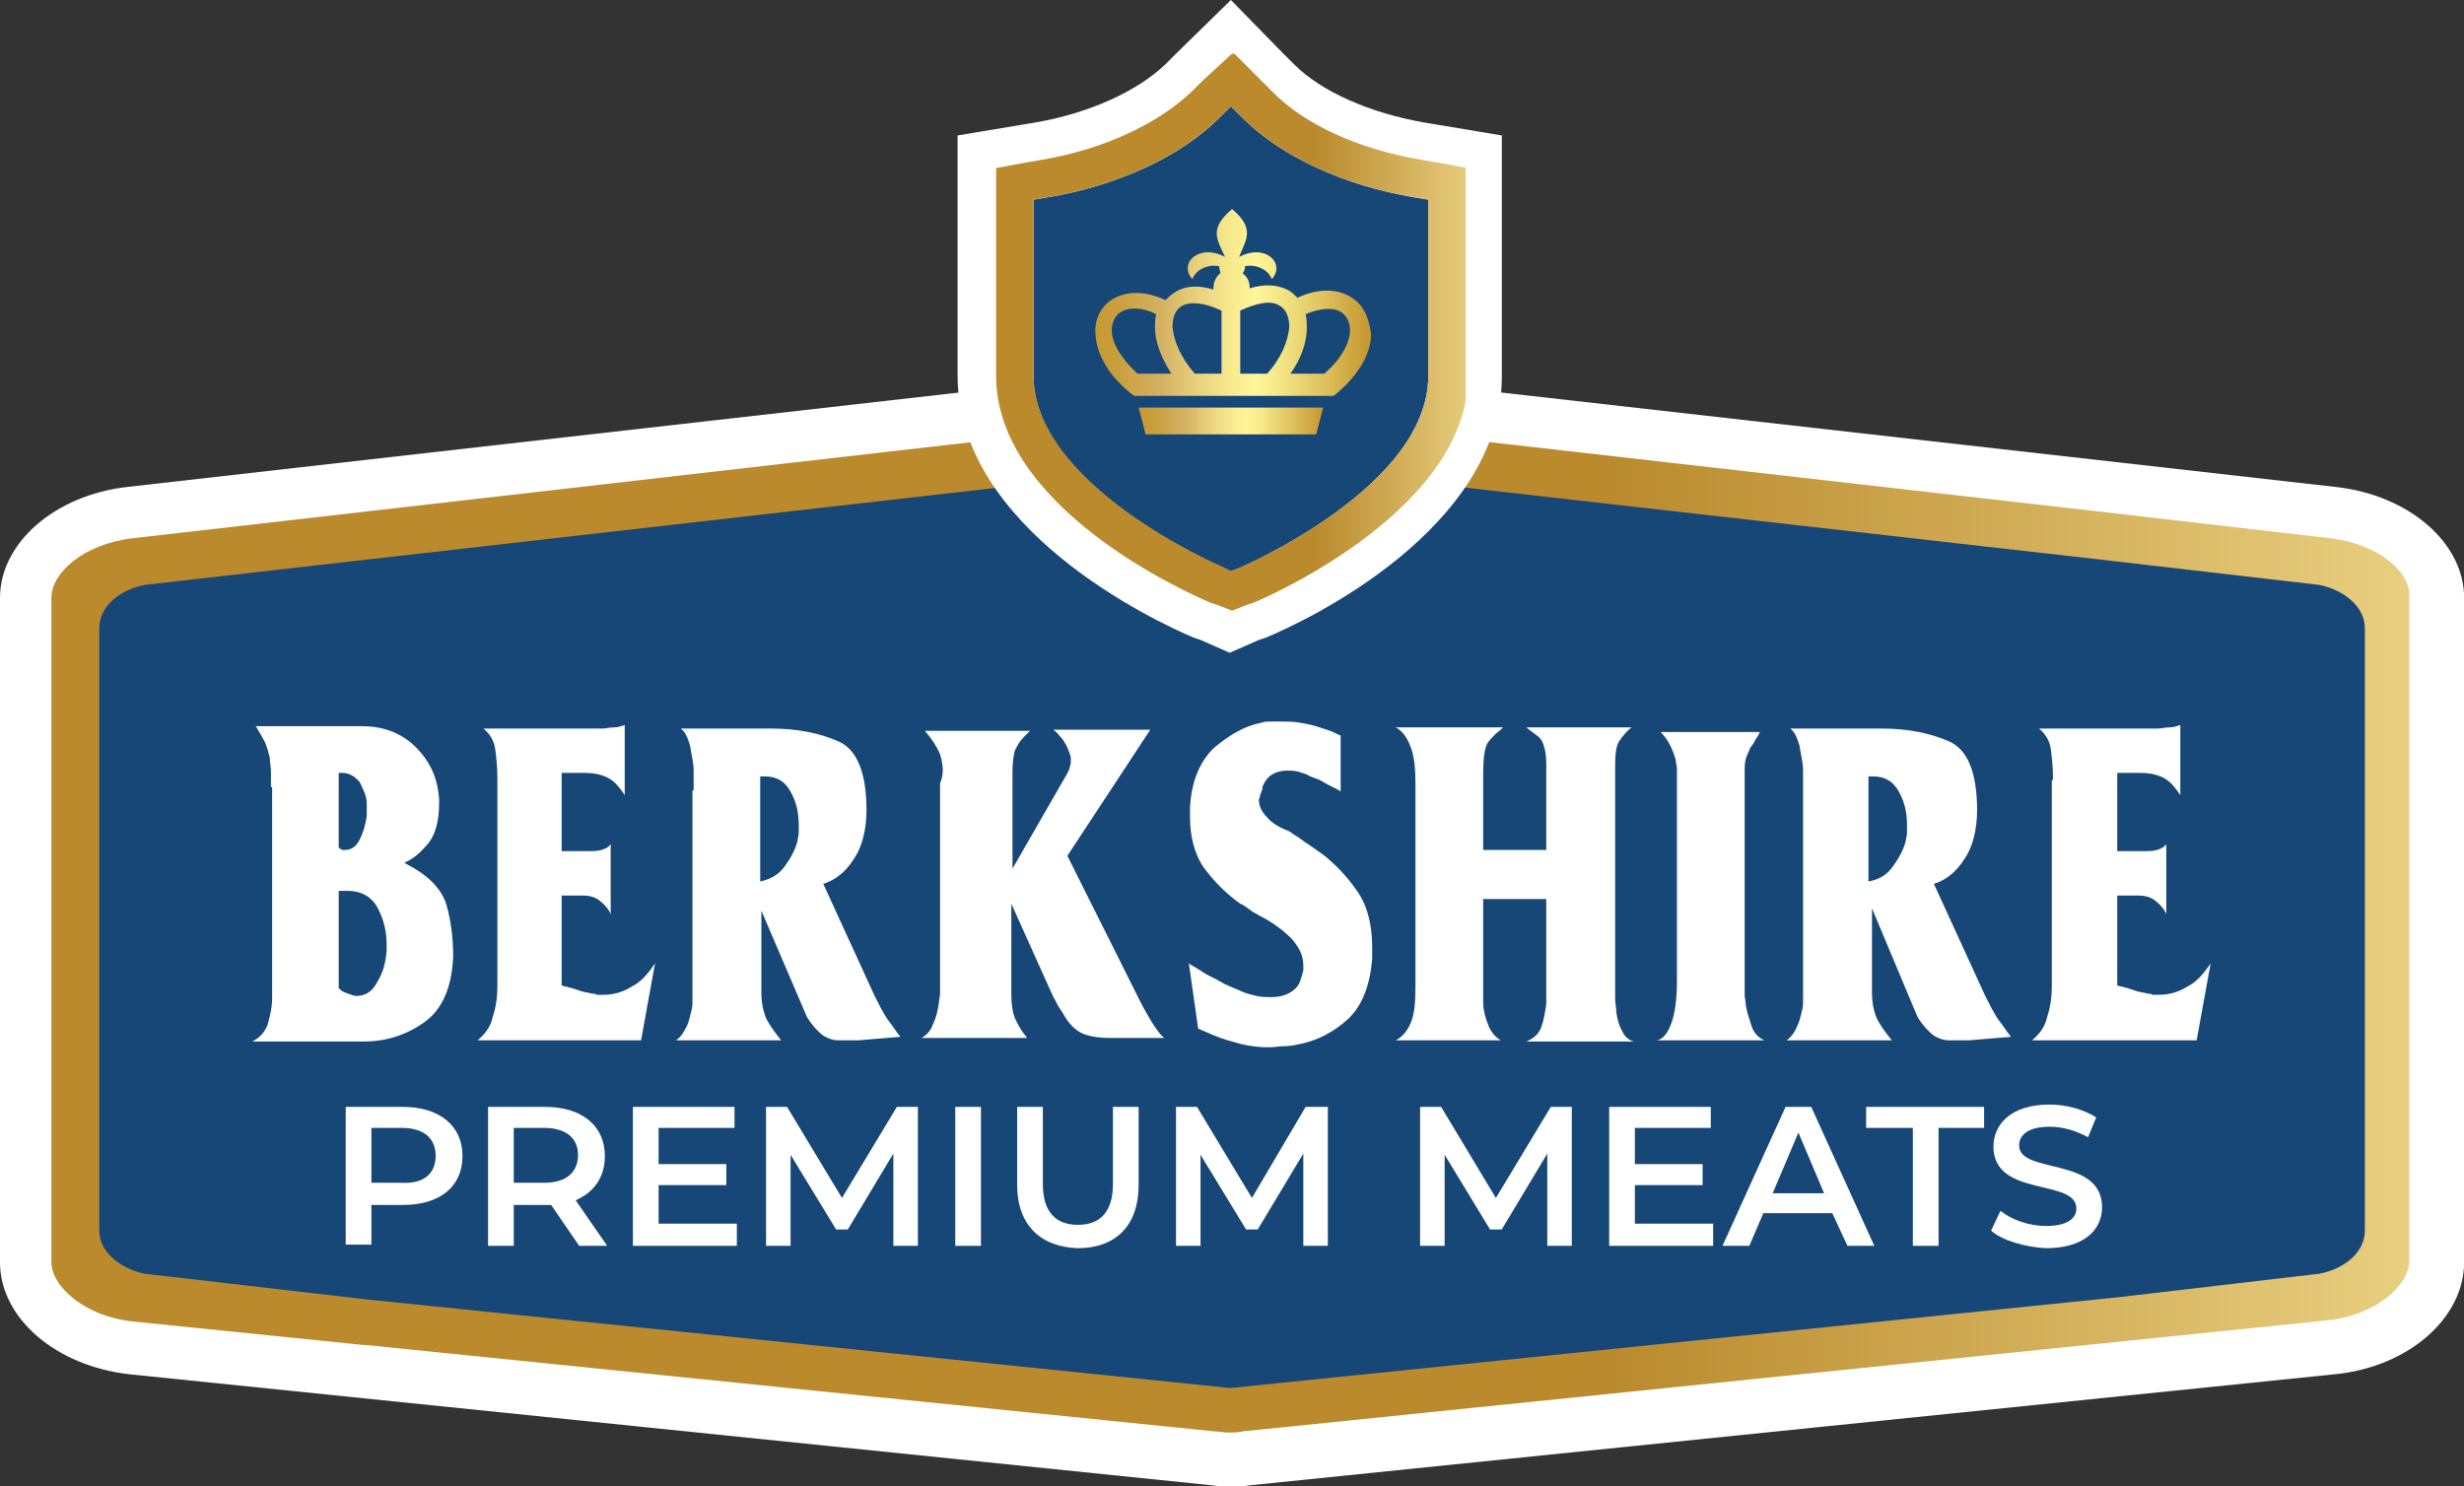 <?xml version="1.0" encoding="UTF-8"?><svg id="Layer_1" xmlns="http://www.w3.org/2000/svg" xmlns:xlink="http://www.w3.org/1999/xlink" viewBox="0 0 189.87 114.55"><rect x="0" y="0" width="189.87" height="114.55" fill="#333333" stroke="none"/><defs><style>.cls-1{fill:none;}.cls-2{fill:url(#linear-gradient);}.cls-3{clip-path:url(#clippath);}.cls-4{fill:#fff;}.cls-5{fill:#164777;}.cls-6{fill:url(#linear-gradient-3);}.cls-7{fill:url(#linear-gradient-4);}.cls-8{fill:url(#linear-gradient-2);}</style><linearGradient id="linear-gradient" x1="3.96" y1="39.97" x2="185.65" y2="39.97" gradientTransform="translate(0 111.12) scale(1 -1)" gradientUnits="userSpaceOnUse"><stop offset="0" stop-color="#ba8a2d"/><stop offset=".66" stop-color="#ba8a2d"/><stop offset="1" stop-color="#e8cf80"/></linearGradient><clipPath id="clippath"><path class="cls-1" d="m94.31,43.73c-.63-.27-14.67-6.39-14.67-14.85v-13.5l1.08-.18c5.4-.9,10.26-3.15,13.23-6.12l.9-.9.9.9c2.97,2.97,7.83,5.22,13.23,6.12l1.08.18v13.59c0,8.46-14.04,14.58-14.67,14.85l-.54.18-.54-.27Zm-1.53-37.62l-.9.9c-2.61,2.52-6.84,4.5-11.61,5.31l-1.08.18-2.43.45v16.02c0,10.17,14.76,16.74,16.47,17.46l.54.18,1.17.45,1.17-.45.54-.18c1.71-.72,16.47-7.38,16.47-17.46V12.96l-2.43-.45-1.08-.18c-4.86-.81-9.09-2.7-11.61-5.31l-.9-.9-2.07-2.07-2.25,2.07Z"/></clipPath><linearGradient id="linear-gradient-2" x1="-203.83" y1="318.72" x2="-203.1" y2="318.72" gradientTransform="translate(10211.8 -15822.01) scale(49.72)" xlink:href="#linear-gradient"/><linearGradient id="linear-gradient-3" x1="87.74" y1="78.68" x2="101.91" y2="78.68" gradientTransform="translate(0 111.12) scale(1 -1)" gradientUnits="userSpaceOnUse"><stop offset="0" stop-color="#c59830"/><stop offset=".09" stop-color="#c99f3e"/><stop offset=".25" stop-color="#d4b263"/><stop offset=".25" stop-color="#d4b263"/><stop offset=".37" stop-color="#e7cf7a"/><stop offset=".51" stop-color="#f8eb90"/><stop offset=".59" stop-color="#fff698"/><stop offset=".67" stop-color="#f6e888"/><stop offset=".83" stop-color="#dfc35f"/><stop offset="1" stop-color="#c59830"/></linearGradient><linearGradient id="linear-gradient-4" x1="84.23" y1="87.81" x2="105.45" y2="87.81" xlink:href="#linear-gradient-3"/></defs><path class="cls-5" d="m10.26,41.48c-3.42.36-6.21,2.43-6.21,4.59v51.2c0,2.16,2.88,4.23,6.39,4.59l83.33,8.55c.72.09,1.44.09,2.25,0l83.51-8.55c3.51-.36,6.39-2.43,6.39-4.59v-51.2c0-2.16-2.79-4.23-6.21-4.59l-83.51-9.45c-.36-.09-.81-.09-1.26-.09s-.81,0-1.26.09L10.26,41.48Z"/><path class="cls-4" d="m35.64,89.09c0,2.34-1.71,3.78-4.59,3.78h-2.43v3.06h-1.98v-10.62h4.41c2.79,0,4.59,1.44,4.59,3.78m-2.07,0c0-1.35-.9-2.16-2.61-2.16h-2.34v4.23h2.34c1.71.09,2.61-.72,2.61-2.07"/><path class="cls-4" d="m44.63,96.02l-2.16-3.15h-2.88v3.15h-1.98v-10.71h4.41c2.79,0,4.59,1.44,4.59,3.78,0,1.62-.81,2.79-2.25,3.42l2.43,3.51s-2.16,0-2.16,0Zm-2.7-9.09h-2.34v4.23h2.34c1.71,0,2.61-.81,2.61-2.16,0-1.26-.9-2.07-2.61-2.07"/><polygon class="cls-4" points="56.78 94.31 56.78 96.02 48.77 96.02 48.77 85.31 56.6 85.31 56.6 86.93 50.75 86.93 50.75 89.72 55.97 89.72 55.97 91.34 50.75 91.34 50.75 94.31 56.78 94.31"/><polygon class="cls-4" points="68.84 96.02 68.84 88.91 65.33 94.76 64.43 94.76 60.92 89 60.92 96.02 59.03 96.02 59.03 85.31 60.65 85.31 64.88 92.33 69.11 85.31 70.73 85.31 70.73 96.02 68.84 96.02"/><rect class="cls-4" x="73.61" y="85.31" width="1.98" height="10.71"/><path class="cls-4" d="m78.38,91.34v-6.03h1.98v5.94c0,2.16.99,3.15,2.7,3.15s2.7-.99,2.7-3.15v-5.94h1.98v6.03c0,3.15-1.8,4.86-4.68,4.86-2.88-.09-4.68-1.8-4.68-4.86"/><polygon class="cls-4" points="100.43 96.02 100.43 88.91 96.92 94.76 96.02 94.76 92.51 89 92.51 96.02 90.62 96.02 90.62 85.31 92.24 85.31 96.47 92.33 100.61 85.31 102.32 85.31 102.32 96.02 100.43 96.02"/><polygon class="cls-4" points="119.23 96.02 119.23 88.91 115.72 94.76 114.82 94.76 111.32 89 111.32 96.02 109.43 96.02 109.43 85.31 111.05 85.31 115.27 92.33 119.5 85.31 121.12 85.31 121.12 96.02 119.23 96.02"/><polygon class="cls-4" points="132.01 94.31 132.01 96.02 124 96.02 124 85.31 131.83 85.31 131.83 86.93 125.98 86.93 125.98 89.72 131.2 89.72 131.2 91.34 125.98 91.34 125.98 94.31 132.01 94.31"/><path class="cls-4" d="m141.19,93.5h-5.31l-1.08,2.52h-2.07l4.86-10.71h1.98l4.86,10.71h-2.07l-1.17-2.52Zm-.63-1.53l-1.98-4.68-1.98,4.68h3.96Z"/><polygon class="cls-4" points="147.4 86.93 143.8 86.93 143.8 85.31 152.89 85.31 152.89 86.93 149.38 86.93 149.38 96.02 147.4 96.02 147.4 86.93"/><path class="cls-4" d="m153.43,94.85l.72-1.53c.9.72,2.25,1.17,3.51,1.17,1.71,0,2.34-.63,2.34-1.35,0-2.34-6.39-.81-6.39-4.77,0-1.71,1.35-3.24,4.32-3.24,1.26,0,2.61.36,3.6.99l-.63,1.53c-.99-.54-1.98-.81-2.97-.81-1.62,0-2.34.63-2.34,1.44,0,2.25,6.39.81,6.39,4.77,0,1.71-1.35,3.15-4.32,3.15-1.71-.09-3.42-.63-4.23-1.35"/><path class="cls-4" d="m20.88,60.65v-1.17c0-.36-.09-.72-.09-1.08-.09-.36-.18-.72-.36-1.17-.18-.36-.45-.81-.72-1.26h8.19c1.8,0,3.24.63,4.32,1.8,1.08,1.17,1.53,2.43,1.62,3.87v.18c0,1.44-.27,2.43-.81,3.15-.54.63-1.08,1.17-1.71,1.44,0,0-.09,0-.09.09h-.09c1.8.9,2.79,1.89,3.24,3.15.36,1.26.54,2.61.54,4.05-.09,2.34-.81,4.05-2.16,5.04s-2.97,1.53-4.68,1.53h-8.64c.54-.27.9-.63,1.17-1.26.18-.63.36-1.35.36-2.07v-16.29h-.09Zm5.31,4.77q.09,0,.18.09h.18c.54,0,.9-.27,1.17-.81s.45-1.17.54-1.8v-.99c0-.54-.27-1.08-.54-1.62-.36-.45-.81-.72-1.35-.72h-.27v5.76s.09,0,.09.09m.63,11.16c.27.09.45.18.63.18.72,0,1.26-.36,1.62-1.08.45-.72.63-1.44.72-2.34v-.63c0-.99-.27-1.98-.72-2.79s-1.26-1.26-2.25-1.26h-.72v7.47c.18.27.45.36.72.45"/><path class="cls-4" d="m38.33,60.11c0-.99-.09-1.8-.18-2.43-.09-.63-.45-1.17-.9-1.53h9.18c.27,0,.54-.09.9-.09.27,0,.54-.09.81-.18v5.4c-.36-.54-.72-.99-1.17-1.26s-1.08-.45-1.89-.45h-1.8v6.03h1.8c.54,0,.99,0,1.26-.09.27-.09.54-.18.72-.45v5.4c-.18-.45-.54-.81-.9-1.08-.36-.27-.81-.36-1.26-.36h-1.62v6.93c.09,0,.18.09.36.09.09,0,.18.09.36.09.27.09.54.18.81.27.27.09.54.09.81.18.09,0,.27,0,.36.09h.54c.72,0,1.44-.18,2.16-.63.72-.36,1.26-.99,1.8-1.8l-1.08,5.94h-12.6c.54-.45.99-.99,1.17-1.8.27-.81.36-1.62.36-2.43,0,0,0-15.84,0-15.84Z"/><path class="cls-4" d="m53.45,60.92v-1.53c0-.63-.18-1.26-.27-1.89-.18-.63-.36-1.08-.72-1.35h6.93c2.07,0,3.78.36,5.22.99,1.44.63,2.16,2.43,2.16,5.31,0,1.53-.36,2.88-.99,3.78-.63.99-1.44,1.62-2.34,1.89l3.96,8.64c.36.72.63,1.26.99,1.8.36.45.63.9.99,1.35l-3.24.27h-1.53c-.36,0-.72-.09-1.17-.36-.36-.27-.81-.72-1.26-1.44l-3.51-8.19v6.3c0,.9.18,1.62.45,2.16.36.63.72,1.08,1.08,1.53h-8.1c.36-.27.54-.54.72-.9.18-.27.27-.63.36-.99.09-.36.18-.63.18-.99v-16.38h.09Zm7.02,5.85c.45-.63.81-1.26.99-1.98,0-.18.09-.36.09-.63v-.54c0-.99-.18-1.8-.63-2.61s-1.08-1.17-1.98-1.17h-.36v8.1c.81-.18,1.44-.54,1.89-1.17"/><path class="cls-4" d="m72.44,58.13c-.27-.63-.63-1.17-1.17-1.8h8.1c-.09.09-.18.18-.27.27-.09.09-.18.18-.27.27-.27.27-.45.63-.63.99-.09.36-.18.9-.18,1.62v7.47l4.14-7.2c.09-.18.27-.45.27-.63.09-.18.09-.45.09-.63s-.09-.45-.18-.63c-.09-.27-.18-.45-.36-.72-.09-.18-.18-.27-.36-.45-.09-.18-.27-.27-.45-.45h7.47l-6.39,9.72,5.04,10.08c.09.18.18.36.27.54.09.18.18.36.27.54.27.54.63,1.17.9,1.62.36.54.63.99.99,1.26h-4.14c-.81,0-1.44-.09-1.98-.27-.54-.18-1.08-.63-1.53-1.35-.09-.18-.27-.45-.45-.72s-.27-.54-.45-.81l-3.24-7.2v6.93c0,.81.09,1.53.36,2.07.27.54.54.99.81,1.26v.09h-8.1c.36-.18.72-.54.9-1.08.27-.54.36-1.08.45-1.62,0-.27.09-.45.09-.72v-16.2c.36-.81.18-1.62,0-2.25"/><path class="cls-4" d="m91.61,74.24c.18.18.45.27.72.45s.54.36.9.54.72.36,1.17.63c.45.18.81.36,1.26.54.36.18.81.27,1.17.36s.81.09,1.17.09c.45,0,.9-.09,1.26-.27s.72-.45.9-.9c0-.09.09-.18.09-.27s.09-.18.09-.27.09-.27.09-.36v-.36c0-.72-.27-1.35-.9-2.07-.63-.63-1.44-1.26-2.52-1.8-.27-.18-.54-.27-.72-.45-.27-.18-.45-.36-.72-.45-1.26-.9-2.16-1.89-2.88-2.88-.63-.99-.99-2.25-.99-3.78v-.36h0v-.36c.09-1.98.72-3.51,1.8-4.59,1.17-.99,2.34-1.71,3.69-1.98.27-.09.54-.09.81-.09h.81c.36,0,.81,0,1.35.09s.99.18,1.53.36c.27.09.54.18.81.27s.54.27.81.36v4.32c-.09-.09-.27-.18-.45-.27-.18-.09-.36-.18-.54-.27-.18-.09-.45-.27-.63-.36-.27-.09-.45-.18-.72-.27-.27-.18-.63-.27-.9-.36-.36-.09-.63-.09-.9-.09-.36,0-.81.09-1.08.27-.36.18-.63.54-.81.99v.18h0c-.09.18-.09.27-.18.45,0,.18-.09.27-.09.36,0,.45.18.9.63,1.35.36.45.99.81,1.71,1.08.36.27.72.45,1.17.81.45.27.9.63,1.44.99.9.72,1.8,1.62,2.61,2.79s1.17,2.61,1.17,4.41v.81c-.18,2.16-.81,3.69-1.89,4.68s-2.34,1.62-3.6,1.89c-.45.09-.81.18-1.26.18s-.81.09-1.17.09c-.81,0-1.53-.09-2.25-.27-.63-.18-1.35-.36-1.98-.63-.18-.09-.45-.18-.63-.27-.18-.09-.45-.18-.63-.27l-.72-5.04Z"/><path class="cls-4" d="m109.07,60.38c0-1.17-.09-2.07-.36-2.79-.27-.72-.63-1.26-1.17-1.53h8.28l-.09.09-.09.09c-.36.27-.72.63-.99.99-.27.45-.36,1.26-.36,2.52v5.76h4.86v-6.66c0-.63-.09-1.08-.18-1.35-.09-.36-.27-.63-.54-.81-.09-.09-.27-.18-.36-.27-.09-.09-.27-.18-.45-.36h8.1c-.36.27-.63.63-.9.99-.27.36-.36.99-.36,1.89v18.09c0,.27.09.63.09.99.09.54.18.99.45,1.44.18.45.54.72.9.81h-8.28c.63-.27.99-.63,1.17-1.17.18-.54.27-1.08.36-1.71v-8.1h-4.86v8.01c0,.54.18,1.17.36,1.62.18.54.54.99.99,1.26h-8.1c.54-.27.9-.72,1.17-1.35s.36-1.53.36-2.7c0,0,0-15.75,0-15.75Z"/><path class="cls-4" d="m129.22,59.21c0-.18-.09-.36-.09-.63-.09-.36-.27-.81-.45-1.17-.18-.36-.45-.72-.72-.99h7.65c-.09.27-.27.45-.36.63-.09.18-.18.36-.36.54-.09.27-.27.54-.36.9-.09.27-.09.63-.09,1.08v17.1c0,.27.09.54.09.81.09.54.27,1.08.45,1.62.18.54.54.9.99,1.08h-8.28c.45-.09.81-.54,1.08-1.26s.45-1.8.45-3.24v-15.84c0-.27,0-.45,0-.63"/><path class="cls-4" d="m138.94,60.92v-1.53c0-.63-.18-1.26-.27-1.89-.18-.63-.36-1.08-.72-1.35h7.02c2.07,0,3.78.36,5.22.99s2.16,2.43,2.16,5.31c0,1.53-.36,2.88-.99,3.78-.63.99-1.44,1.62-2.34,1.89l3.96,8.64c.36.72.63,1.26.99,1.8.36.45.63.9.99,1.35l-3.24.27h-1.53c-.36,0-.72-.09-1.17-.36-.36-.27-.81-.72-1.26-1.44l-3.51-8.37v6.48c0,.9.18,1.62.45,2.16.36.63.72,1.08,1.08,1.53h-8.1c.36-.27.54-.54.72-.9s.27-.63.36-.99c.09-.36.18-.63.18-.99v-16.38h0Zm6.93,5.85c.45-.63.81-1.26.99-1.98,0-.18.09-.36.09-.63v-.54c0-.99-.18-1.8-.63-2.61s-1.08-1.17-1.98-1.17h-.36v8.1c.9-.18,1.44-.54,1.89-1.17"/><path class="cls-4" d="m158.2,60.11c0-.99-.09-1.8-.18-2.43-.09-.63-.45-1.17-.9-1.53h9.18c.27,0,.54-.09.9-.09.27,0,.54-.09.81-.18v5.4c-.36-.54-.72-.99-1.17-1.26s-1.08-.45-1.89-.45h-1.8v6.03h1.8c.54,0,.99,0,1.26-.09.27-.09.54-.18.72-.45v5.4c-.18-.45-.54-.81-.9-1.08-.36-.27-.81-.36-1.26-.36h-1.62v6.93c.09,0,.18.09.36.09.09,0,.18.09.36.09.27.09.54.18.81.27.27.09.54.09.81.18.09,0,.27,0,.36.09h.54c.72,0,1.44-.18,2.16-.63.72-.36,1.26-.99,1.8-1.8l-1.08,5.94h-12.69c.54-.45.99-.99,1.17-1.8.27-.81.36-1.62.36-2.43v-15.84h.09Z"/><path class="cls-4" d="m179.98,37.53l-83.51-9.45c-1.08-.09-2.25-.09-3.42,0L9.81,37.53c-5.58.63-9.81,4.32-9.81,8.55v51.2c0,4.32,4.32,8.01,9.99,8.64l83.33,8.55c.54.09.99.09,1.53.09s.99,0,1.53-.09l83.51-8.55c5.67-.54,9.99-4.32,9.99-8.64v-51.2c0-4.23-4.23-7.92-9.9-8.55Zm5.4,8.55v51.2c0,1.89-2.79,3.87-5.94,4.14l-83.51,8.55c-.72.09-1.44.09-2.16,0l-83.33-8.55c-3.15-.36-5.94-2.25-5.94-4.14v-51.2c0-1.62,2.43-3.78,5.85-4.14l83.24-9.45c.36,0,.81-.09,1.17-.09s.81,0,1.17.09l83.51,9.45c3.51.45,5.94,2.52,5.94,4.14Z"/><path class="cls-4" d="m93.23,46.43c-1.71-.72-16.47-7.29-16.47-17.46V12.87l3.51-.54c4.86-.81,9.09-2.7,11.61-5.31l2.97-2.97,2.97,2.97c2.61,2.52,6.84,4.5,11.61,5.31l3.51.54v16.02c0,10.17-14.76,16.74-16.47,17.46l-1.62.72-1.62-.63Z"/><path class="cls-2" d="m179.53,41.48l-17.91-2.07h0l-65.6-7.47c-.81-.09-1.62-.09-2.52,0L10.26,41.48c-3.87.45-6.3,2.7-6.3,4.59v51.2c0,1.89,2.61,4.23,6.39,4.59l17.64,1.8h.18l65.42,6.66c.36,0,.72.09,1.08.09s.72,0,1.08-.09l83.51-8.55c3.78-.36,6.39-2.7,6.39-4.59h0v-51.11c.18-1.89-2.25-4.14-6.12-4.59Zm2.7,10.53v42.83c0,1.71-1.62,2.97-3.51,3.33l-15.39,1.8-67.76,6.93c-.54.09-.99.09-1.53,0l-65.78-6.75h0l-17.1-1.98c-1.8-.36-3.51-1.62-3.51-3.33v-6.93h0v-39.5c0-1.71,1.62-2.97,3.51-3.33l82.88-9.45c.54-.09,1.08-.09,1.62,0l65.96,7.47h0l17.1,1.98c1.8.36,3.51,1.62,3.51,3.33v3.6Z"/><path class="cls-4" d="m94.85,8.19l.9.9c2.97,2.97,7.83,5.22,13.23,6.12l1.08.18v13.59c0,8.46-14.04,14.58-14.67,14.85l-.54.18-.54-.18c-.63-.27-14.67-6.39-14.67-14.85v-13.59l1.08-.18c5.4-.9,10.26-3.15,13.23-6.12l.9-.9Zm0-8.19l-4.14,4.05-.9.9c-2.16,2.07-5.85,3.78-10.08,4.5l-1.08.18-4.86.81v18.54c0,11.79,15.21,18.9,18.18,20.16l.54.18,2.25.99,2.25-.99.54-.18c3.06-1.26,18.18-8.37,18.18-20.16V10.44l-4.86-.81-1.08-.18c-4.14-.72-7.92-2.34-10.08-4.5l-.9-.9-3.96-4.05Z"/><path class="cls-5" d="m108.98,15.21c-5.4-.9-10.26-3.15-13.23-6.12l-.9-.9-.9.9c-2.97,2.97-7.83,5.22-13.23,6.12l-1.08.18v13.59c0,8.46,14.04,14.58,14.67,14.85l.54.18.54-.18c.63-.27,14.67-6.39,14.67-14.85v-13.59l-1.08-.18Z"/><g class="cls-3"><rect class="cls-8" x="76.76" y="4.14" width="36.18" height="43.01"/></g><g><polygon class="cls-6" points="88.28 33.48 101.42 33.48 101.96 31.41 87.74 31.41 88.28 33.48"/><path class="cls-7" d="m104.03,22.86c-1.08-.63-2.52-.63-4.05.09-.18-.18-.36-.36-.63-.54-.63-.36-1.62-.63-3.06-.18v-.09c0-.45-.18-.81-.54-1.08.09-.09.18-.27.18-.45v-.09c.9-.18,1.8.27,2.07.99,1.08-1.17-.45-2.79-2.52-1.71.54-1.35,1.26-2.16-.54-3.69-1.8,1.53-1.17,2.34-.54,3.69-2.07-1.08-3.6.54-2.52,1.71.27-.72,1.17-1.17,2.07-.99v.09c0,.18.09.27.09.45-.36.27-.54.72-.54,1.17v.09c-1.44-.45-2.43-.18-3.06.27-.27.18-.45.36-.63.54-1.53-.72-2.97-.72-4.05-.09-.9.54-1.44,1.53-1.35,2.7.09,1.62,1.08,3.33,2.97,4.77h15.39c1.8-1.44,2.88-3.15,2.88-4.77-.18-1.35-.63-2.34-1.62-2.88Zm-16.38,5.94c-1.35-1.26-1.98-2.43-1.98-3.33,0-.63.27-1.17.72-1.44.63-.36,1.62-.36,2.7.18-.09.36-.09.72-.09,1.08,0,.99.45,2.25,1.26,3.51h-2.61Zm6.48,0h-2.07c-1.08-1.26-1.62-2.52-1.71-3.6,0-.45.09-1.26.72-1.62.63-.36,1.71-.27,3.06.36v4.86Zm3.51,0h-2.07v-4.86c1.35-.63,2.43-.81,3.06-.36.63.36.72,1.17.72,1.62-.09,1.08-.63,2.43-1.71,3.6Zm4.41,0h-2.61c.9-1.26,1.26-2.52,1.26-3.51,0-.36,0-.72-.09-1.08,1.08-.45,2.07-.54,2.7-.18.45.27.72.81.72,1.44,0,.9-.63,2.16-1.98,3.33Z"/></g></svg>